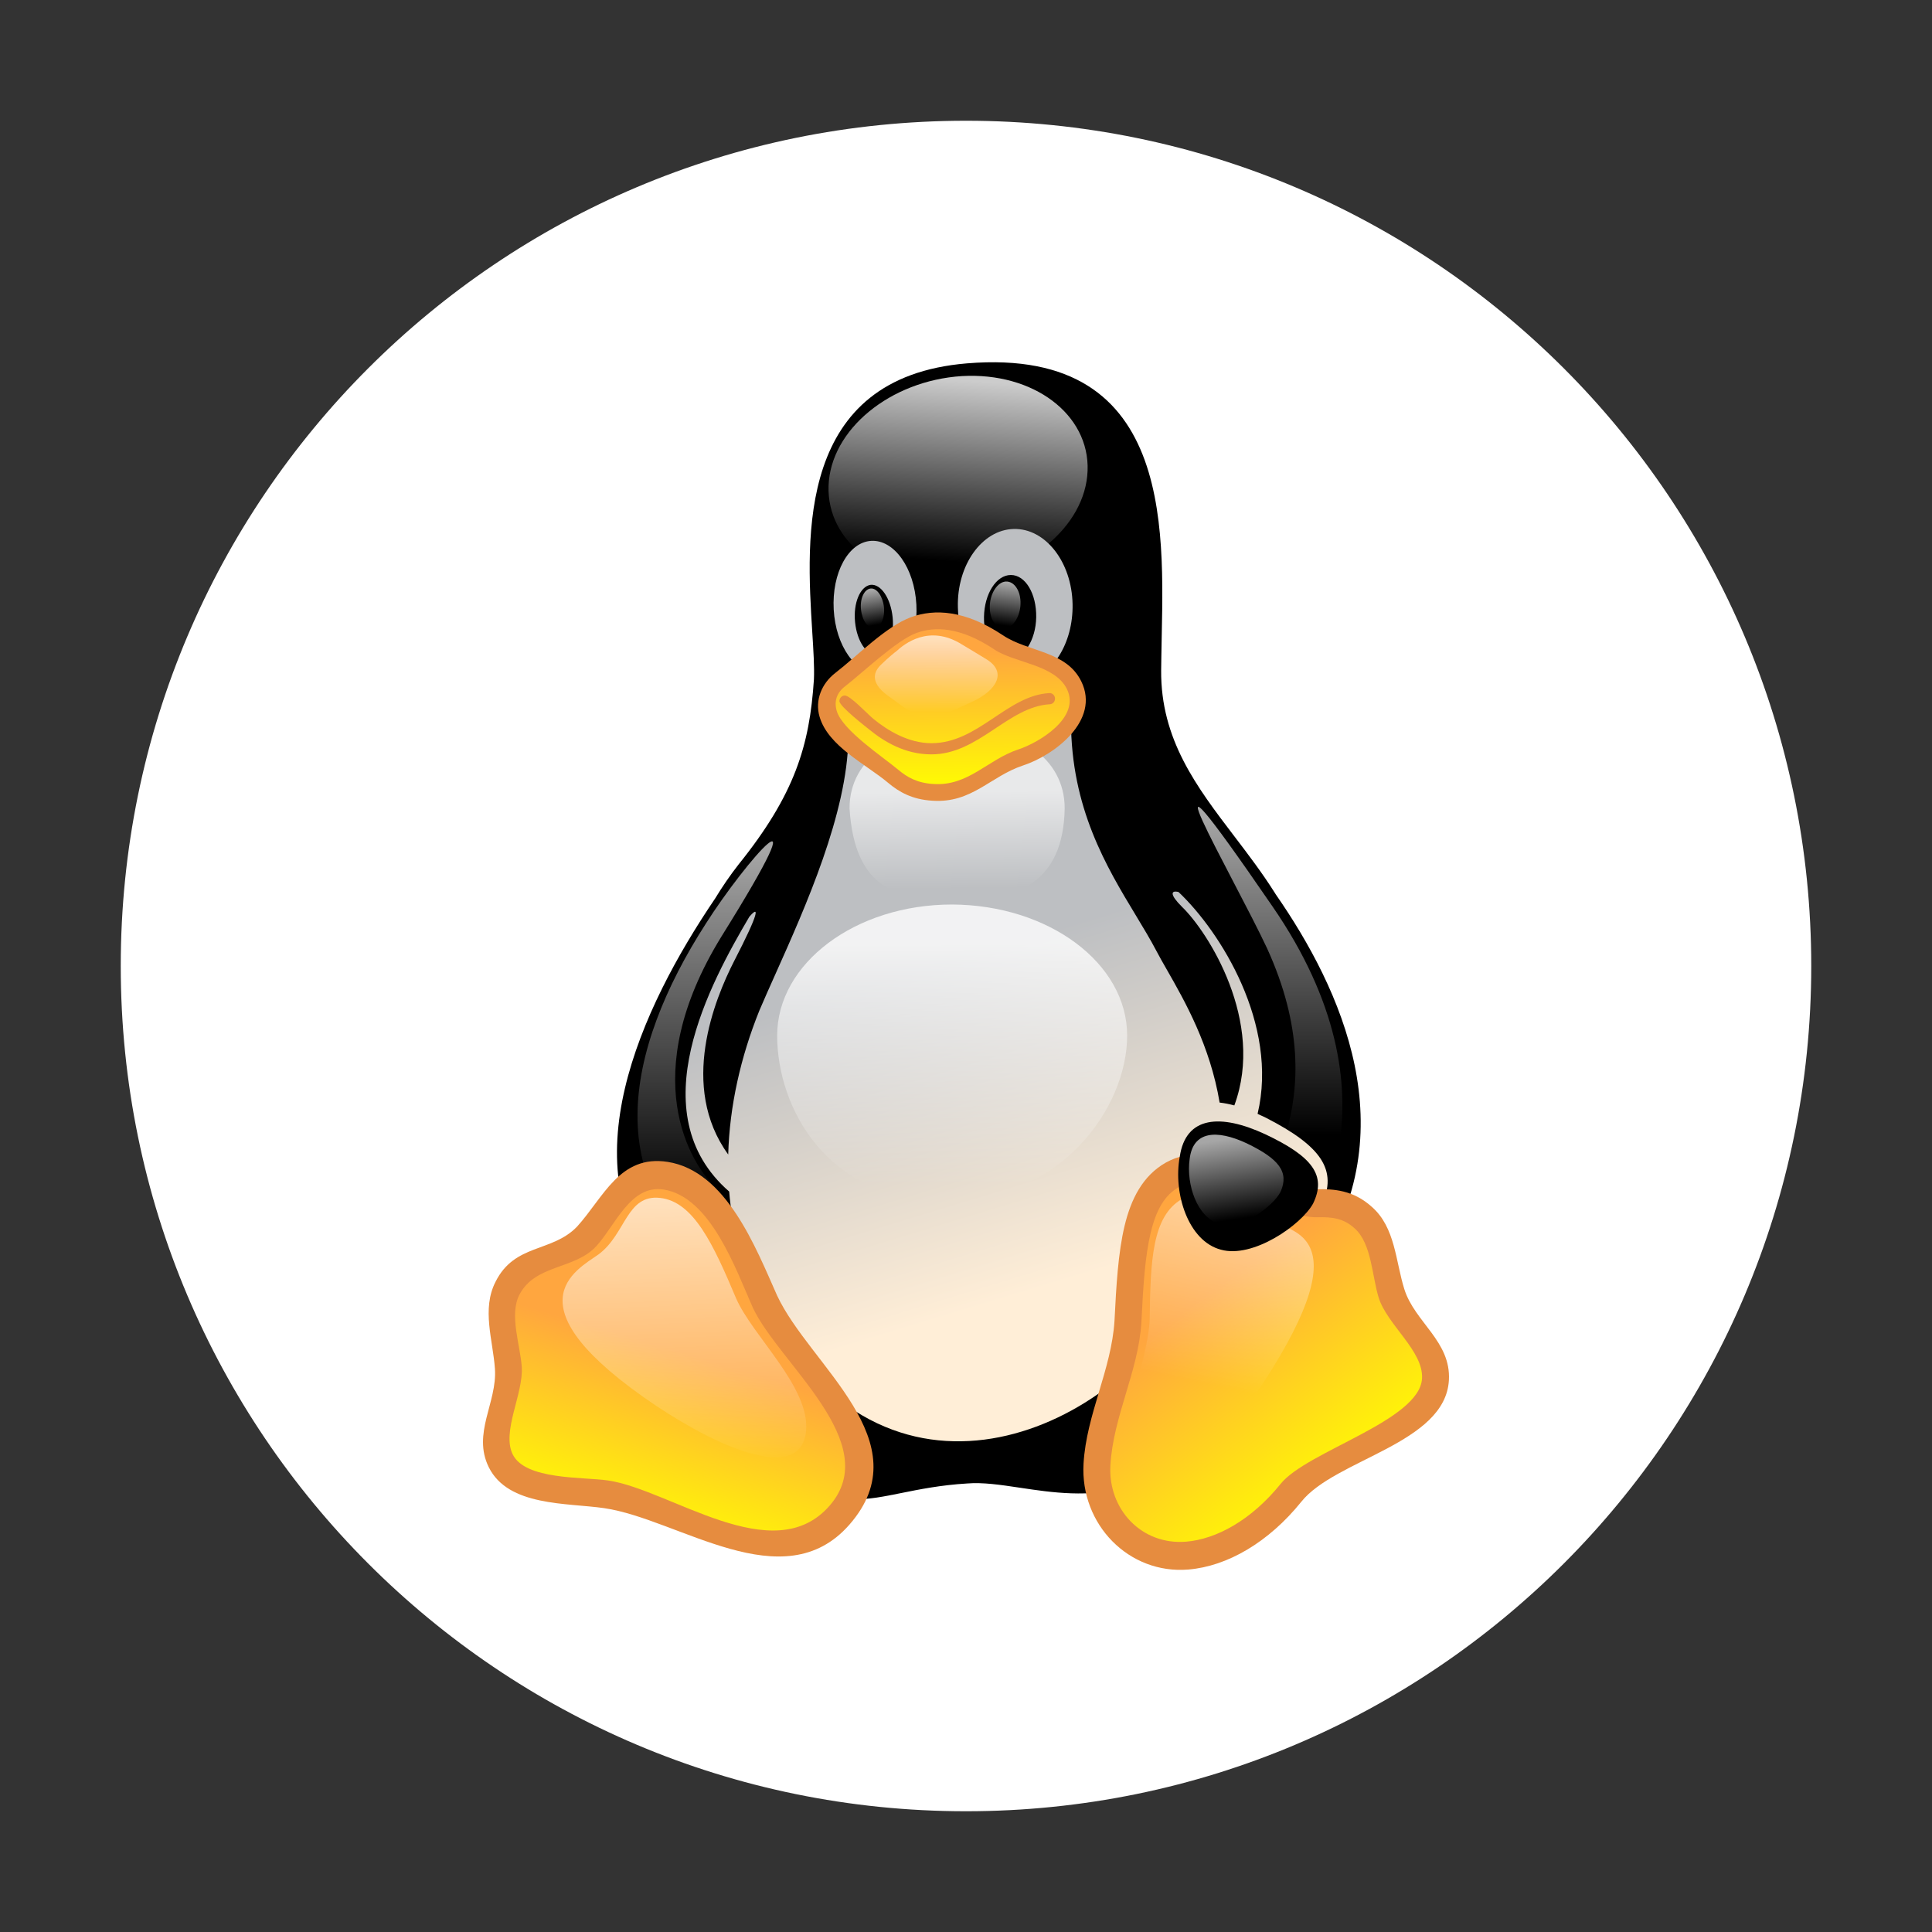 <svg width="80" height="80" viewBox="0 0 80 80" fill="none" xmlns="http://www.w3.org/2000/svg">
<rect x="0" y="0" width="80" height="80" fill="#333333" stroke="none"/>
<path d="M75 40C75 59.32 59.337 75 40 75C20.663 75 5 59.32 5 40C5 20.663 20.663 5 40 5C59.337 5 75 20.663 75 40Z" fill="white"/>
<path d="M28.267 54.775C27.954 54.308 27.68 53.678 27.457 52.925C23.44 48.395 26.543 41.729 29.613 37.203C29.907 36.719 30.227 36.251 30.576 35.804C32.917 32.894 33.523 30.87 33.703 28.13C33.725 27.62 33.683 26.945 33.634 26.169C33.386 22.209 32.975 15.629 40.041 15.046C48.873 14.317 48.154 22.428 48.089 27.183C48.086 27.38 48.083 27.571 48.081 27.756C48.057 30.622 49.553 32.585 51.115 34.634C51.685 35.382 52.264 36.142 52.781 36.961C52.796 36.985 52.812 37.009 52.827 37.034C55.556 40.969 58.249 46.842 54.5 52.413C53.973 54.315 53.175 56.06 52.11 57.48C48.285 62.513 44.886 62.002 42.231 61.603C41.43 61.483 40.697 61.373 40.041 61.428C38.95 61.494 38.076 61.671 37.322 61.823C34.403 62.412 33.263 62.642 28.267 54.775Z" fill="black"/>
<path d="M45.035 19.487C44.954 21.818 42.481 23.843 39.517 24.03C36.553 24.217 34.228 22.447 34.309 20.116C34.391 17.785 36.864 15.761 39.828 15.573C42.792 15.403 45.117 17.156 45.035 19.487Z" fill="url(#paint0_linear_470_1670)"/>
<path fill-rule="evenodd" clip-rule="evenodd" d="M39.664 25.153C39.688 26.42 40.269 27.501 41.084 27.989C38.424 27.751 35.128 28.723 35.128 30.563C35.087 33.676 33.355 37.549 32.108 40.337C31.862 40.886 31.635 41.393 31.444 41.844C30.672 43.756 30.208 45.8 30.154 47.806C28.109 44.987 29.595 41.371 30.396 39.802C31.462 37.737 31.441 37.479 31.027 37.963C29.44 40.663 26.451 46.084 30.194 49.34C30.313 50.795 30.667 52.204 31.296 53.499C36.307 63.606 45.69 59.454 48.785 54.214C49.197 53.469 49.53 52.748 49.794 52.051C49.949 52.149 50.115 52.224 50.292 52.274C51.848 52.733 54.173 50.981 54.73 49.892C55.401 48.446 54.713 47.459 52.421 46.285C52.304 46.227 52.188 46.173 52.074 46.122C52.954 42.419 50.531 38.569 48.8 36.936C48.477 36.857 48.432 37.039 48.933 37.539C50.023 38.584 52.393 42.308 51.111 45.773C50.899 45.717 50.696 45.676 50.502 45.655C50.108 43.29 49.058 41.45 48.324 40.165C48.157 39.874 48.007 39.611 47.885 39.377C47.638 38.905 47.342 38.416 47.029 37.897C45.821 35.899 44.348 33.461 44.348 29.849C44.163 29.054 43.413 28.524 42.414 28.231C43.573 27.998 44.443 26.644 44.413 25.017C44.38 23.264 43.283 21.869 41.973 21.903C40.663 21.937 39.615 23.4 39.664 25.153ZM40.745 25.544C40.729 26.514 41.187 27.297 41.793 27.297C42.383 27.297 42.89 26.514 42.907 25.561C42.923 24.591 42.464 23.809 41.858 23.809C41.253 23.809 40.761 24.591 40.745 25.544Z" fill="url(#paint1_linear_470_1670)"/>
<path fill-rule="evenodd" clip-rule="evenodd" d="M36.389 27.875C37.339 27.824 38.027 26.548 37.945 25.034C37.863 23.519 37.028 22.345 36.078 22.396C35.128 22.447 34.44 23.724 34.522 25.238C34.604 26.752 35.439 27.926 36.389 27.875ZM36.962 25.561C37.044 26.361 36.749 27.041 36.324 27.109C35.898 27.16 35.488 26.565 35.407 25.765C35.325 24.966 35.619 24.285 36.045 24.217C36.471 24.166 36.88 24.761 36.962 25.561Z" fill="url(#paint2_linear_470_1670)"/>
<path d="M40.991 25C40.941 25.544 41.187 25.986 41.531 26.02C41.875 26.055 42.202 25.629 42.252 25.102C42.301 24.557 42.055 24.115 41.711 24.081C41.367 24.047 41.04 24.472 40.991 25Z" fill="url(#paint3_linear_470_1670)"/>
<path d="M36.602 25.136C36.651 25.578 36.471 25.969 36.209 26.003C35.947 26.037 35.701 25.697 35.652 25.238C35.603 24.795 35.783 24.404 36.045 24.37C36.307 24.336 36.553 24.693 36.602 25.136Z" fill="url(#paint4_linear_470_1670)"/>
<path d="M46.673 42.882C46.673 45.876 43.906 49.756 39.157 49.722C34.26 49.756 32.181 45.876 32.181 42.882C32.181 39.887 35.423 37.454 39.419 37.454C43.431 37.471 46.673 39.887 46.673 42.882Z" fill="url(#paint5_linear_470_1670)"/>
<path d="M44.086 33.473C44.036 36.569 42.088 37.301 39.632 37.301C37.175 37.301 35.39 36.842 35.177 33.473C35.177 31.363 37.175 30.138 39.632 30.138C42.088 30.121 44.086 31.346 44.086 33.473Z" fill="url(#paint6_linear_470_1670)"/>
<path d="M29.233 38.237C30.838 35.702 34.227 31.805 29.872 38.781C26.334 44.532 28.562 48.224 29.708 49.245C33.016 52.308 32.885 54.367 30.281 52.75C24.697 49.296 25.86 43.477 29.233 38.237Z" fill="url(#paint7_linear_470_1670)"/>
<path d="M52.47 39.275C51.078 36.297 46.657 28.743 52.683 37.522C58.169 45.468 54.32 50.998 53.633 51.542C52.945 52.087 50.636 53.193 51.307 51.27C51.995 49.347 55.401 45.706 52.47 39.275Z" fill="url(#paint8_linear_470_1670)"/>
<path d="M28.021 62.755C24.353 60.73 19.031 63.146 20.963 57.668C21.356 56.425 20.39 54.554 21.012 53.346C21.749 51.866 23.338 52.189 24.288 51.202C25.221 50.181 25.811 48.412 27.563 48.684C29.299 48.956 30.461 51.168 31.673 53.89C32.574 55.83 35.751 58.569 35.538 60.747C35.276 64.082 31.624 64.712 28.021 62.755Z" fill="url(#paint9_linear_470_1670)"/>
<path fill-rule="evenodd" clip-rule="evenodd" d="M24.692 51.601C23.8 52.576 22.161 52.343 21.504 53.619C21.081 54.439 21.543 55.699 21.605 56.597C21.682 57.706 20.763 59.277 21.231 60.224C21.757 61.288 24.132 61.15 25.177 61.303C27.755 61.679 32.016 65.016 34.347 62.353C36.626 59.75 32.245 56.456 31.171 54.142C30.472 52.572 29.427 49.562 27.48 49.256C26.108 49.044 25.483 50.736 24.692 51.601ZM27.646 48.111C30.069 48.491 31.282 51.634 32.177 53.643C33.534 56.556 38.187 59.688 35.172 63.133C32.433 66.26 28.109 62.901 25.022 62.45C23.479 62.224 21.047 62.386 20.239 60.754C19.546 59.35 20.59 58.079 20.494 56.68C20.411 55.488 19.939 54.208 20.519 53.076C21.313 51.486 22.847 51.871 23.889 50.798C24.995 49.582 25.658 47.803 27.646 48.111Z" fill="#E68C3F"/>
<path d="M53.453 61.819C56.138 58.433 62.115 59.131 58.087 54.486C57.235 53.482 57.497 51.338 56.449 50.419C55.221 49.296 53.862 50.215 52.617 49.637C51.373 49.007 50.063 47.799 48.54 48.65C47.017 49.517 46.853 51.764 46.706 54.724C46.575 56.851 44.708 60.407 45.707 62.364C47.148 65.392 50.898 64.984 53.453 61.819Z" fill="url(#paint10_linear_470_1670)"/>
<path fill-rule="evenodd" clip-rule="evenodd" d="M54.525 49.245C55.214 49.227 56.039 49.275 56.813 49.981C57.776 50.83 57.786 52.216 58.149 53.377C58.579 54.752 60.086 55.537 59.996 57.149C59.849 59.784 55.286 60.418 53.881 62.189C52.531 63.861 50.825 64.857 49.206 64.991C46.751 65.195 44.723 63.13 44.867 60.609C44.983 58.569 46.023 56.715 46.149 54.69C46.222 53.224 46.301 51.865 46.566 50.762C46.834 49.647 47.316 48.686 48.272 48.142C50.364 46.973 52.386 49.301 54.525 49.245ZM48.806 49.159C48.239 49.482 47.879 50.078 47.648 51.042C47.413 52.018 47.336 53.268 47.262 54.761C47.137 56.79 46.095 58.643 45.979 60.678C45.876 62.493 47.27 63.99 49.118 63.837C50.372 63.733 51.819 62.94 53.024 61.449C54.1 60.093 58.785 58.834 58.883 57.081C58.947 55.937 57.442 54.864 57.089 53.735C56.812 52.852 56.798 51.483 56.09 50.862C55.637 50.448 55.161 50.387 54.553 50.403C52.792 50.449 50.441 48.247 48.806 49.159Z" fill="#E68C3F"/>
<path d="M52.29 57.293C56.449 50.913 53.354 50.964 52.306 50.47C51.258 49.96 50.161 48.956 48.933 49.654C47.705 50.368 47.639 52.206 47.606 54.622C47.557 56.357 46.165 59.267 47.001 60.883C48.016 62.772 50.472 60.033 52.29 57.293Z" fill="url(#paint11_linear_470_1670)"/>
<path d="M27.17 58.212C20.947 54.026 23.862 52.597 24.795 51.934C25.925 51.083 25.942 49.45 27.333 49.603C28.725 49.756 29.544 51.542 30.477 53.754C31.165 55.337 33.556 57.446 33.376 59.267C33.147 61.411 29.855 59.998 27.17 58.212Z" fill="url(#paint12_linear_470_1670)"/>
<path d="M54.37 49.841C53.878 50.726 51.88 52.121 50.554 51.746C49.195 51.389 48.572 49.398 48.851 47.901C49.097 46.2 50.554 46.115 52.388 46.965C54.337 47.884 54.943 48.667 54.37 49.841Z" fill="black"/>
<path d="M53.027 49.347C52.715 49.96 51.406 50.93 50.489 50.675C49.571 50.419 49.113 49.041 49.26 48.003C49.391 46.829 50.374 46.761 51.618 47.34C52.961 47.986 53.387 48.531 53.027 49.347Z" fill="url(#paint13_linear_470_1670)"/>
<path d="M36.094 27.143C36.749 26.514 38.338 24.591 41.351 26.599C41.908 26.973 42.366 27.007 43.431 27.484C45.576 28.402 44.56 30.614 42.268 31.363C41.285 31.686 40.401 32.928 38.633 32.809C37.11 32.724 36.717 31.686 35.783 31.125C34.129 30.155 33.884 28.845 34.784 28.147C35.685 27.45 36.029 27.194 36.094 27.143Z" fill="url(#paint14_linear_470_1670)"/>
<path fill-rule="evenodd" clip-rule="evenodd" d="M34.984 28.426C34.642 28.691 34.533 29.044 34.646 29.434C34.878 30.235 36.555 31.337 37.197 31.876C37.562 32.182 37.98 32.425 38.654 32.463C40.099 32.56 40.902 31.448 42.168 31.032C43 30.76 44.762 29.721 44.178 28.53C43.68 27.514 42.003 27.451 41.17 26.891C39.736 25.936 38.692 25.942 37.948 26.21C37.133 26.504 35.722 27.854 34.984 28.426ZM37.729 25.554C38.696 25.205 39.954 25.256 41.532 26.307C42.57 27.005 44.148 26.938 44.774 28.215C45.572 29.842 43.64 31.279 42.369 31.694C41.007 32.143 40.247 33.266 38.613 33.156C37.766 33.108 37.222 32.79 36.777 32.416C35.853 31.64 34.292 30.904 33.935 29.674C33.737 28.992 34.026 28.301 34.584 27.869C35.487 27.17 36.706 25.923 37.729 25.554Z" fill="#E68C3F"/>
<path fill-rule="evenodd" clip-rule="evenodd" d="M43.686 28.917C43.693 29.045 43.598 29.154 43.475 29.161C41.742 29.259 40.524 31.237 38.567 31.237C37.472 31.237 36.605 30.709 35.985 30.201C35.86 30.098 34.758 29.248 34.758 29.032C34.758 28.904 34.858 28.8 34.981 28.8C35.211 28.8 35.906 29.554 36.164 29.766C36.748 30.245 37.615 30.774 38.567 30.774C40.505 30.774 41.694 28.798 43.451 28.699C43.574 28.692 43.679 28.79 43.686 28.917Z" fill="#E68C3F"/>
<path d="M37.11 26.973C37.437 26.667 38.469 25.833 39.828 26.684C40.123 26.854 40.417 27.041 40.843 27.297C41.711 27.824 41.285 28.59 40.237 29.066C39.763 29.27 38.977 29.713 38.387 29.678C37.732 29.61 37.29 29.168 36.864 28.879C36.062 28.334 36.111 27.875 36.487 27.518C36.766 27.245 37.077 26.99 37.11 26.973Z" fill="url(#paint15_linear_470_1670)"/>
<defs>
<linearGradient id="paint0_linear_470_1670" x1="40.145" y1="15.766" x2="39.592" y2="23.265" gradientUnits="userSpaceOnUse">
<stop stop-color="white" stop-opacity="0.8"/>
<stop offset="1" stop-color="white" stop-opacity="0"/>
</linearGradient>
<linearGradient id="paint1_linear_470_1670" x1="32.242" y1="56.681" x2="28.127" y2="43.179" gradientUnits="userSpaceOnUse">
<stop stop-color="#FFEED7"/>
<stop offset="1" stop-color="#BDBFC2"/>
</linearGradient>
<linearGradient id="paint2_linear_470_1670" x1="32.242" y1="56.681" x2="28.127" y2="43.179" gradientUnits="userSpaceOnUse">
<stop stop-color="#FFEED7"/>
<stop offset="1" stop-color="#BDBFC2"/>
</linearGradient>
<linearGradient id="paint3_linear_470_1670" x1="41.671" y1="24.139" x2="41.438" y2="25.886" gradientUnits="userSpaceOnUse">
<stop stop-color="white" stop-opacity="0.65"/>
<stop offset="1" stop-color="white" stop-opacity="0"/>
</linearGradient>
<linearGradient id="paint4_linear_470_1670" x1="36.085" y1="24.457" x2="36.336" y2="25.871" gradientUnits="userSpaceOnUse">
<stop stop-color="white" stop-opacity="0.65"/>
<stop offset="1" stop-color="white" stop-opacity="0"/>
</linearGradient>
<linearGradient id="paint5_linear_470_1670" x1="39.404" y1="39.077" x2="39.445" y2="49.068" gradientUnits="userSpaceOnUse">
<stop stop-color="white" stop-opacity="0.8"/>
<stop offset="1" stop-color="white" stop-opacity="0"/>
</linearGradient>
<linearGradient id="paint6_linear_470_1670" x1="39.625" y1="32.812" x2="39.671" y2="36.784" gradientUnits="userSpaceOnUse">
<stop stop-color="white" stop-opacity="0.65"/>
<stop offset="1" stop-color="white" stop-opacity="0"/>
</linearGradient>
<linearGradient id="paint7_linear_470_1670" x1="29.299" y1="35.264" x2="29.299" y2="49.843" gradientUnits="userSpaceOnUse">
<stop stop-color="white" stop-opacity="0.65"/>
<stop offset="1" stop-color="white" stop-opacity="0"/>
</linearGradient>
<linearGradient id="paint8_linear_470_1670" x1="52.582" y1="33.84" x2="52.577" y2="47.013" gradientUnits="userSpaceOnUse">
<stop stop-color="white" stop-opacity="0.65"/>
<stop offset="1" stop-color="white" stop-opacity="0"/>
</linearGradient>
<linearGradient id="paint9_linear_470_1670" x1="28.57" y1="56.093" x2="26.337" y2="63.553" gradientUnits="userSpaceOnUse">
<stop stop-color="#FFA63F"/>
<stop offset="1" stop-color="#FFFF00"/>
</linearGradient>
<linearGradient id="paint10_linear_470_1670" x1="49.704" y1="53.825" x2="55.663" y2="61.95" gradientUnits="userSpaceOnUse">
<stop stop-color="#FFA63F"/>
<stop offset="1" stop-color="#FFFF00"/>
</linearGradient>
<linearGradient id="paint11_linear_470_1670" x1="51.3" y1="47.333" x2="49.217" y2="57.151" gradientUnits="userSpaceOnUse">
<stop stop-color="white" stop-opacity="0.65"/>
<stop offset="1" stop-color="white" stop-opacity="0"/>
</linearGradient>
<linearGradient id="paint12_linear_470_1670" x1="28.115" y1="49.761" x2="28.528" y2="60.81" gradientUnits="userSpaceOnUse">
<stop stop-color="white" stop-opacity="0.65"/>
<stop offset="1" stop-color="white" stop-opacity="0"/>
</linearGradient>
<linearGradient id="paint13_linear_470_1670" x1="50.938" y1="47.154" x2="51.422" y2="50.456" gradientUnits="userSpaceOnUse">
<stop stop-color="white" stop-opacity="0.65"/>
<stop offset="1" stop-color="white" stop-opacity="0"/>
</linearGradient>
<linearGradient id="paint14_linear_470_1670" x1="39.412" y1="26.959" x2="39.452" y2="32.774" gradientUnits="userSpaceOnUse">
<stop stop-color="#FFA63F"/>
<stop offset="1" stop-color="#FFFF00"/>
</linearGradient>
<linearGradient id="paint15_linear_470_1670" x1="38.776" y1="26.41" x2="38.765" y2="29.484" gradientUnits="userSpaceOnUse">
<stop stop-color="white" stop-opacity="0.65"/>
<stop offset="1" stop-color="white" stop-opacity="0"/>
</linearGradient>
</defs>
</svg>
